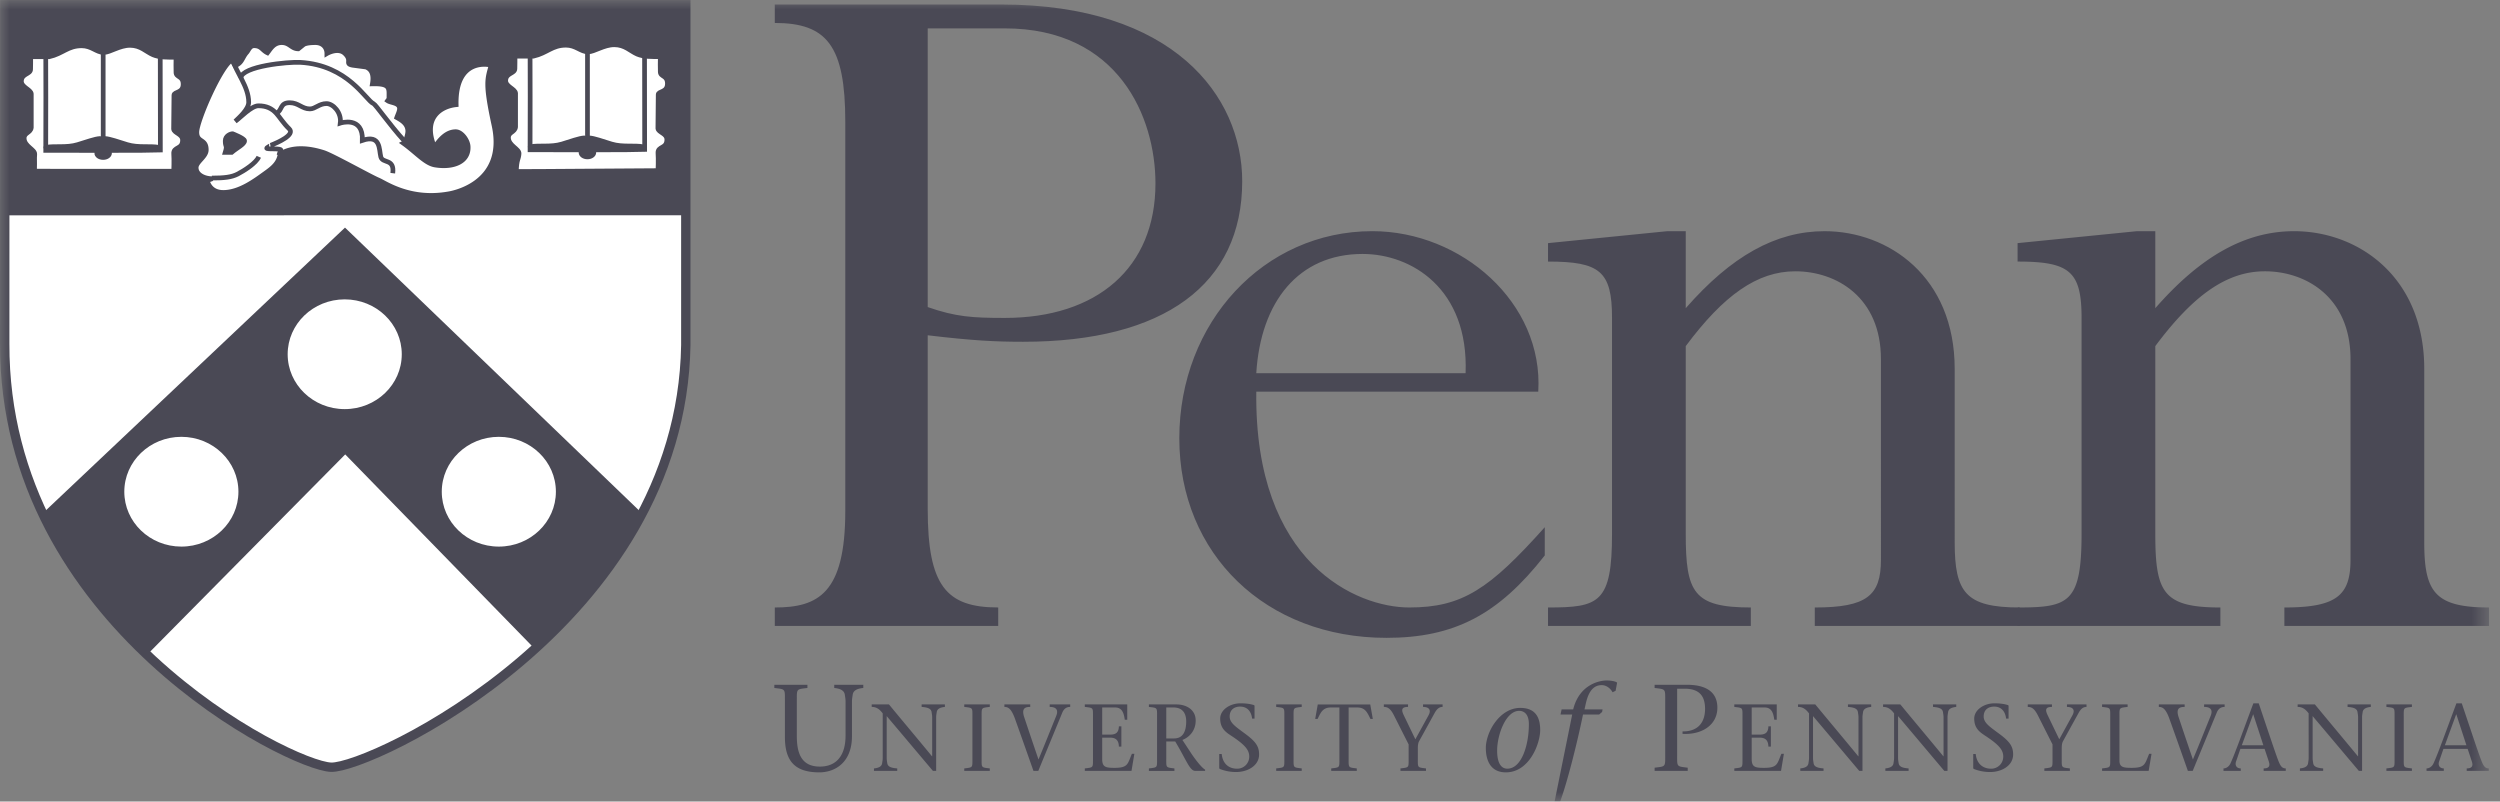 <svg width="131" height="42" viewBox="0 0 131 42" fill="none" xmlns="http://www.w3.org/2000/svg"><rect x="0" y="0" width="131" height="42" fill="#808080" stroke="none"/><g clip-path="url(#a)"><mask id="b" style="mask-type:luminance" maskUnits="userSpaceOnUse" x="-13" y="-16" width="163" height="71"><path d="M-12.963 54.422h162.397v-69.826H-12.963v69.826Z" fill="#fff"/></mask><g mask="url(#b)"><mask id="c" style="mask-type:luminance" maskUnits="userSpaceOnUse" x="-1" y="-1" width="132" height="43"><path d="M-.042 42h130.483V-.05H-.042V42Z" fill="#fff"/></mask><g mask="url(#c)"><path d="M48.612 16.091c1.477.512 2.33.568 4.035.568 4.83 0 7.899-2.614 7.899-7.046 0-3.466-1.932-8.126-7.899-8.126h-4.035v14.604Zm0 10.57c0 4.035.966 5.17 3.694 5.17v.967H40.6v-.966c2.273 0 3.693-.74 3.693-5.058v-20.4c0-3.978-.966-5.171-3.694-5.171V.237h11.877c8.979 0 12.616 4.773 12.616 9.262 0 5.399-4.092 8.41-11.48 8.41-1.42 0-2.613-.056-5-.34M76.797 19.557c.171-4.432-2.84-6.25-5.398-6.25-3.352 0-5.342 2.5-5.57 6.25h10.968Zm-10.967.967c-.113 9.035 5.285 11.308 8.013 11.308 2.785 0 4.205-.966 7.103-4.206v1.478c-2.443 3.126-4.773 4.319-8.296 4.319-6.309 0-10.854-4.375-10.854-10.456 0-6.08 4.432-10.854 10.114-10.854 4.66 0 8.98 3.75 8.695 8.41M102.426 28.422c0 2.614.569 3.41 3.409 3.41v.966h-10.74v-.966c2.728 0 3.466-.625 3.466-2.5V18.819c0-3.24-2.33-4.603-4.489-4.603-1.988 0-3.75 1.25-5.739 3.92v9.832c0 3.068.398 3.864 3.41 3.864v.966H81.116v-.966c2.671 0 3.354-.228 3.354-3.864V16.66c0-2.443-.626-2.954-3.354-2.954v-.966l6.25-.626h.967v4.035c2.387-2.728 4.717-4.035 7.274-4.035 3.353 0 6.819 2.387 6.819 7.217" fill="#4A4955"/><path d="M127.031 28.422c0 2.614.568 3.41 3.41 3.41v.966h-10.74v-.966c2.728 0 3.466-.625 3.466-2.5V18.819c0-3.24-2.33-4.603-4.489-4.603-1.99 0-3.751 1.25-5.74 3.92v9.832c0 3.068.398 3.864 3.41 3.864v.966h-10.627v-.966c2.671 0 3.353-.228 3.353-3.864V16.66c0-2.443-.625-2.954-3.353-2.954v-.966l6.251-.626h.966v4.035c2.387-2.728 4.717-4.035 7.274-4.035 3.353 0 6.819 2.387 6.819 7.217M41.754 38.577c0 .902.245 1.592 1.206 1.592.883 0 1.347-.593 1.347-1.625v-1.792c0-.135-.026-.245-.038-.348-.033-.232-.252-.323-.555-.354v-.168h1.522v.168c-.31.031-.523.122-.555.354-.013.103-.038.213-.038.348v1.818c0 1.386-.884 1.902-1.715 1.902-1.373 0-1.799-.697-1.799-1.863v-1.921c0-.6.026-.567-.554-.638v-.168h1.734v.168c-.58.07-.555.038-.555.638M48.885 40.394c-.79-.934-1.611-1.914-2.422-2.87v2.2c0 .103.02.188.03.267.025.18.194.25.522.274v.13h-1.219v-.13c.24-.024.403-.094.428-.274.01-.08.03-.164.03-.267V37.38c-.14-.179-.293-.338-.577-.338v-.13h.905c.741.9 1.513 1.816 2.254 2.717h.01v-2.045c0-.104-.02-.189-.03-.268-.025-.18-.194-.249-.523-.274v-.13h1.22v.13c-.234.025-.404.094-.428.274-.01.08-.03.164-.03.268v2.81M51.437 39.772c0 .463-.02.438.428.493v.13h-1.338v-.13c.448-.055.428-.03.428-.493v-2.238c0-.462.02-.437-.428-.492v-.13h1.338v.13c-.447.055-.428.03-.428.492M53.984 37.042c-.273 0-.473.08-.309.557.195.587.483 1.442.742 2.198.318-.76.621-1.526.93-2.287.124-.313-.005-.468-.343-.468v-.13h1.074v.13c-.144 0-.308.05-.413.298-.418 1.02-.84 2.035-1.258 3.054h-.254c-.303-.86-.642-1.82-.945-2.666-.184-.531-.338-.686-.577-.686v-.13h1.353M56.844 40.265c.448-.055.428-.03.428-.493v-2.238c0-.462.02-.437-.428-.492v-.13h2.224v.802h-.13c-.05-.369-.149-.642-.507-.642h-.676v1.422h.417c.314 0 .448-.124.458-.433h.13v1.06h-.13c-.01-.293-.124-.468-.458-.468h-.417v1.125c0 .422.194.457.642.457.72 0 .686-.203.915-.736h.129l-.15.895h-2.447M61.112 38.694h.413c.433 0 .632-.329.632-.89 0-.543-.299-.732-.662-.732h-.383v1.622Zm-.91-1.782h1.447c.502 0 1.005.264 1.005.846 0 .512-.313.866-.696 1.015l.487.741c.249.363.527.711.702.816v.064h-.513c-.293 0-.453-.542-1.054-1.542h-.468v.92c0 .463-.02.438.428.493v.13h-1.338v-.13c.447-.055.428-.03.428-.493v-2.238c0-.462.02-.437-.428-.492M65.61 37.653c-.04-.347-.23-.627-.628-.627-.288 0-.547.15-.547.518 0 .348.348.557.846.93.527.393.696.647.696 1.06 0 .591-.606.92-1.204.92-.318 0-.591-.06-.85-.159-.02-.01-.035-.03-.035-.07v-.716h.13c.054.552.417.77.8.77a.628.628 0 0 0 .642-.63c0-.324-.174-.588-.92-1.08-.27-.18-.602-.374-.602-.916 0-.447.497-.8 1.069-.8.214 0 .498.025.696.094.03.01.035.03.035.055v.651M67.783 39.772c0 .463-.02.438.427.493v.13h-1.338v-.13c.448-.055.428-.03.428-.493v-2.238c0-.462.02-.437-.428-.492v-.13h1.338v.13c-.447.055-.427.03-.427.492M70.668 39.772c0 .463-.02.438.428.493v.13h-1.34v-.13c.449-.055.429-.03.429-.493v-2.7h-.447c-.433 0-.533.273-.697.601h-.125l.135-.76h2.75l.135.76h-.124c-.164-.328-.264-.601-.697-.601h-.447M73.384 40.265c.447-.055.428-.03.428-.493v-.765l-.767-1.518c-.164-.323-.303-.447-.532-.447v-.13h1.268v.13c-.377 0-.343.19-.219.447l.603 1.249.686-1.249c.169-.303.01-.447-.284-.447v-.13h1.025v.13c-.14 0-.273.064-.408.303l-.83 1.507c-.05.1-.06.239-.06.364v.556c0 .463-.02.438.428.493v.13h-1.338M80.113 37.945c0-.67-.406-.697-.509-.697-.696 0-1.154 1.25-1.154 2.09 0 .335.059.94.536.94.735 0 1.127-1.212 1.127-2.333Zm-2.256 1.257c0-.844.728-2.108 1.805-2.108.858 0 1.044.58 1.044 1.16 0 .71-.567 2.218-1.798 2.218-.825 0-1.05-.664-1.05-1.27ZM83.95 37.307l-.155.135h-.845c-.316 1.534-.832 3.578-1.199 4.558h-.29l.922-4.558h-.612l.058-.27h.606c.341-1.374 1.476-1.516 1.747-1.516.148 0 .457.026.555.116l-.079.425-.16.078c-.09-.173-.297-.374-.568-.374-.387 0-.677.265-.832.96l-.07.31h.947M87.882 39.59c0 .598-.026.566.554.637v.167h-1.734v-.167c.58-.07.555-.039.555-.638v-2.901c0-.6.025-.567-.555-.638v-.168h1.689c1.07 0 1.599.425 1.599 1.2 0 .927-.838 1.43-1.825 1.372v-.129c.806.013 1.18-.47 1.18-1.18 0-.722-.347-1.057-1.07-1.057h-.393M90.878 40.265c.449-.055.428-.03.428-.493v-2.238c0-.462.02-.437-.428-.492v-.13h2.224v.802h-.13c-.05-.369-.148-.642-.506-.642h-.677v1.422h.418c.313 0 .448-.124.457-.433h.13v1.06h-.13c-.01-.293-.124-.468-.457-.468h-.418v1.125c0 .422.194.457.641.457.722 0 .687-.203.916-.736h.13l-.15.895h-2.448M97.424 40.394c-.79-.934-1.61-1.914-2.422-2.87v2.2c0 .103.02.188.03.267.025.18.194.25.522.274v.13h-1.218v-.13c.238-.024.402-.094.427-.274.01-.08.03-.164.03-.267V37.38c-.14-.179-.293-.338-.577-.338v-.13h.905c.742.9 1.513 1.816 2.253 2.717h.011v-2.045c0-.104-.02-.189-.03-.268-.025-.18-.194-.249-.523-.274v-.13h1.219v.13c-.233.025-.403.094-.427.274-.01.08-.03.164-.03.268v2.81M101.881 40.394c-.79-.934-1.611-1.914-2.422-2.87v2.2c0 .103.02.188.03.267.025.18.194.25.522.274v.13h-1.218v-.13c.238-.024.402-.094.427-.274.01-.08.03-.164.03-.267V37.38c-.14-.179-.293-.338-.577-.338v-.13h.905c.742.9 1.513 1.816 2.254 2.717h.01v-2.045c0-.104-.02-.189-.03-.268-.025-.18-.194-.249-.523-.274v-.13h1.219v.13c-.233.025-.403.094-.427.274-.011.08-.031.164-.031.268v2.81M105.119 37.653c-.039-.347-.228-.627-.626-.627-.288 0-.548.15-.548.518 0 .348.349.557.846.93.528.393.697.647.697 1.06 0 .591-.607.92-1.204.92-.318 0-.592-.06-.851-.159-.019-.01-.035-.03-.035-.07v-.716h.13c.055.552.417.77.801.77a.629.629 0 0 0 .641-.63c0-.324-.173-.588-.92-1.08-.269-.18-.601-.374-.601-.916 0-.447.496-.8 1.068-.8.215 0 .499.025.697.094.03.01.035.03.035.055v.651M107.124 40.265c.448-.055.428-.03.428-.493v-.765l-.766-1.518c-.164-.323-.303-.447-.532-.447v-.13h1.268v.13c-.378 0-.343.19-.219.447l.602 1.249.686-1.249c.169-.303.011-.447-.283-.447v-.13h1.025v.13c-.14 0-.274.064-.408.303l-.831 1.507c-.05.1-.059.239-.059.364v.556c0 .463-.02.438.427.493v.13h-1.338M110.148 40.265c.448-.055.428-.03.428-.493v-2.238c0-.462.02-.437-.428-.492v-.13h1.339v.13c-.448.055-.428.03-.428.492v2.318c0 .348.194.383.636.383.722 0 .692-.203.921-.736h.124l-.15.895h-2.442M114.476 37.042c-.273 0-.473.08-.309.557.195.587.483 1.442.742 2.198.318-.76.622-1.526.93-2.287.125-.313-.004-.468-.344-.468v-.13h1.076v.13c-.144 0-.31.05-.413.298-.419 1.02-.841 2.035-1.26 3.054h-.253c-.303-.86-.642-1.82-.945-2.666-.184-.531-.338-.686-.577-.686v-.13h1.353M118.6 39.052l-.528-1.617h-.009l-.592 1.617h1.129Zm-1.204.189-.228.666c-.066.194.029.358.248.358v.13h-.905v-.13c.134 0 .278-.085.358-.249.214-.437.795-2.064 1.208-3.163h.28c.337 1 .845 2.532 1.014 2.974.109.28.189.438.403.438v.13h-1.159v-.13c.314 0 .343-.164.263-.383l-.214-.641M123.604 40.394c-.791-.934-1.612-1.914-2.422-2.87v2.2c0 .103.019.188.029.267.026.18.195.25.523.274v.13h-1.219v-.13c.239-.024.403-.094.428-.274.01-.08.03-.164.03-.267V37.38c-.139-.179-.294-.338-.577-.338v-.13h.905c.741.9 1.512 1.816 2.253 2.717h.01v-2.045c0-.104-.019-.189-.03-.268-.025-.18-.194-.249-.522-.274v-.13h1.219v.13c-.234.025-.403.094-.428.274-.01.08-.03.164-.03.268v2.81M125.956 39.772c0 .463-.019.438.428.493v.13h-1.337v-.13c.447-.055.428-.03.428-.493v-2.238c0-.462.019-.437-.428-.492v-.13h1.337v.13c-.447.055-.428.03-.428.492M129.24 39.052l-.527-1.617h-.011l-.591 1.617h1.129Zm-1.204.189-.229.666c-.065.194.03.358.249.358v.13h-.906v-.13c.134 0 .278-.085.358-.249.214-.437.797-2.064 1.209-3.163h.279c.338 1 .845 2.532 1.015 2.974.11.28.188.438.402.438v.13h-1.158v-.13c.313 0 .342-.164.263-.383l-.213-.641" fill="#4A4955"/><path d="M.263.246h35.685v17.84C35.706 32.625 19.41 40.27 17.36 40.2 15.23 40.127.214 32.648.26 18.01L.263.245Z" fill="#fff"/><path d="M.26 11.087C.31 11.14.26.248.26.248h35.66v10.84" fill="#4A4955"/><path d="M.26 11.087C.31 11.14.26.248.26.248h35.66v10.84H.258Z" stroke="#4A4955" stroke-width=".247" stroke-miterlimit="3.864"/><path d="M2.257 26.955c1.372 2.883 3.068 5.204 5.448 7.18L18.09 23.635l9.994 10.252c2.06-1.884 4.068-4.166 5.506-6.868L18.077 12.097 2.327 26.985" fill="#4A4955"/><path d="M2.257 26.955c1.372 2.883 3.068 5.204 5.448 7.18L18.09 23.635l9.994 10.252c2.06-1.884 4.068-4.166 5.506-6.868L18.077 12.097 2.327 26.985l-.07-.03ZM.26 11.16l35.658-.004" stroke="#4A4955" stroke-width=".247" stroke-miterlimit="3.864"/><path d="M26.986 2.942h.97c.712-.163.971-.575 1.7-.575.525 0 .773.349 1.158.349.326 0 .826-.372 1.375-.372.56 0 .838.337 1.206.494.325.139.753.131 1.205.131-.012.326 0 .519 0 .792 0 .279.374.168.374.621 0 .477-.483.384-.483.575l-.017 1.771c.024.221.47.25.47.587 0 .5-.497.326-.464.72.024.29 0 .906 0 .906-.959 0-7.124.056-7.426.045.019-.656.12-.617.143-.933.018-.256-.555-.413-.555-.843 0-.296.344-.278.374-.557V4.887c-.018-.232-.536-.348-.519-.679.022-.396.483-.345.483-.61 0-.116.012-.546.006-.656Z" fill="#fff"/><path d="M26.986 2.942h.97c.712-.163.971-.575 1.7-.575.525 0 .773.349 1.158.349.326 0 .826-.372 1.375-.372.56 0 .838.337 1.206.494.325.139.753.131 1.205.131-.012.326 0 .519 0 .792 0 .279.374.168.374.621 0 .477-.483.384-.483.575l-.017 1.771c.024.221.47.25.47.587 0 .5-.497.326-.464.72.024.29 0 .906 0 .906-.959 0-7.124.056-7.426.045.019-.656.12-.617.143-.933.018-.256-.555-.413-.555-.843 0-.296.344-.278.374-.557V4.887c-.018-.232-.536-.348-.519-.679.022-.396.483-.345.483-.61 0-.116.012-.546.006-.656Z" stroke="#4A4955" stroke-width=".247" stroke-miterlimit="3.864"/><path d="M27.776 2.971s.012 3.95 0 4.878c0 0 5.751.012 6.004-.011 0-1.052-.006-4.896-.006-4.896M30.784 2.727v5.134" stroke="#4A4955" stroke-width=".247" stroke-miterlimit="3.864"/><path d="M30.875 7.228c.253.011.718.182 1.17.32.584.176 1.204.052 1.663.144.145.03-2.833.053-2.833.053.012-.575 0-.517 0-.517Z" fill="#4A4955"/><path d="M30.875 7.228c.253.011.718.182 1.17.32.584.176 1.204.052 1.663.144.145.03-2.833.053-2.833.053.012-.575 0-.517 0-.517Z" stroke="#4A4955" stroke-width=".247" stroke-miterlimit="3.864"/><path d="M30.446 7.989c0-.129.15-.233.335-.233.185 0 .335.104.335.233 0 .128-.15.232-.335.232-.185 0-.335-.104-.335-.232Z" fill="#4A4955"/><path d="M30.446 7.989c0-.129.15-.233.335-.233.185 0 .335.104.335.233 0 .128-.15.232-.335.232-.185 0-.335-.104-.335-.232Z" stroke="#4A4955" stroke-width=".247" stroke-miterlimit="3.864"/><path d="M30.617 7.228c-.253.011-.718.182-1.17.32-.584.176-1.205.052-1.663.144-.145.03 2.833.053 2.833.053-.012-.575 0-.517 0-.517Z" fill="#4A4955"/><path d="M30.617 7.228c-.253.011-.718.182-1.17.32-.584.176-1.205.052-1.663.144-.145.03 2.833.053 2.833.053-.012-.575 0-.517 0-.517Z" stroke="#4A4955" stroke-width=".247" stroke-miterlimit="3.864"/><path d="M10.856 9.458c.097.377.38.627.844.627.862 0 1.694-.64 2.195-.999.392-.279.795-.575.795-1.185l-.072.233s.675-.674 2.34-.14c.462.149 2.441 1.26 2.87 1.44.367.157 1.656 1.082 3.67.726 0 0 3.077-.424 2.39-3.591-.492-2.264-.34-2.425-.152-3.151-.073-.035-1.881-.441-1.833 2.068-.784.08-1.785.673-1.134 2.23.266-.396.621-.814 1.11-.814.307 0 .63.442.65.767.049.79-.747 1.138-1.735.976-.502-.083-.963-.638-1.654-1.138.12-.058.23-.465.23-.628 0-.4-.343-.586-.578-.72.048-.14.144-.325.144-.465 0-.319-.452-.296-.626-.417.072-.1.072-.041.072-.186 0-.465.072-.72-.868-.697.078-.46-.019-.755-.338-.883l-.7-.093c-.433-.081 0-.226-.401-.612-.357-.345-.946 0-.946 0 0-.32-.22-.573-.606-.573-.205 0-.458.018-.603.093l-.289.233c-.362 0-.452-.326-.868-.326s-.585.326-.748.535c-.283-.134-.32-.372-.7-.372-.222 0-.288.238-.385.348-.247.273-.23.556-.615.696l-.144-.253a.959.959 0 0 1-.013-.048c-.566.273-1.845 3.188-1.845 3.786 0 .57.495.32.495.93 0 .36-.53.621-.53.929 0 .39.451.58.843.58" fill="#fff"/><path d="M10.856 9.458c.097.377.38.627.844.627.862 0 1.694-.64 2.195-.999.392-.279.795-.575.795-1.185l-.072.233s.675-.674 2.34-.14c.462.149 2.441 1.26 2.87 1.44.367.157 1.656 1.082 3.67.726 0 0 3.077-.424 2.39-3.591-.492-2.264-.34-2.425-.152-3.151-.073-.035-1.881-.441-1.833 2.068-.784.08-1.785.673-1.134 2.23.266-.396.621-.814 1.11-.814.307 0 .63.442.65.767.049.79-.747 1.138-1.735.976-.502-.083-.963-.638-1.654-1.138.12-.058.23-.465.23-.628 0-.4-.343-.586-.578-.72.048-.14.144-.325.144-.465 0-.319-.452-.296-.626-.417.072-.1.072-.041.072-.186 0-.465.072-.72-.868-.697.078-.46-.019-.755-.338-.883l-.7-.093c-.433-.081 0-.226-.401-.612-.357-.345-.946 0-.946 0 0-.32-.22-.573-.606-.573-.205 0-.458.018-.603.093l-.289.233c-.362 0-.452-.326-.868-.326s-.585.326-.748.535c-.283-.134-.32-.372-.7-.372-.222 0-.288.238-.385.348-.247.273-.23.556-.615.696l-.144-.253a.959.959 0 0 1-.013-.048c-.566.273-1.845 3.188-1.845 3.786 0 .57.495.32.495.93 0 .36-.53.621-.53.929 0 .39.451.58.843.58l-.265.094Z" stroke="#4A4955" stroke-width=".247" stroke-miterlimit="3.864"/><path d="M12.188 7.008s.628.242.628.372c0 .177-.406.371-.676.604h-.337c.12-.395 0-.251 0-.604 0-.265.28-.372.385-.372Z" fill="#4A4955"/><path d="M12.188 7.008s.628.242.628.372c0 .177-.406.371-.676.604h-.337c.12-.395 0-.251 0-.604 0-.265.28-.372.385-.372ZM14.48 5.94c.325-.157.174-.558.699-.558.464 0 .639.325 1.06.325.284 0 .483-.279.869-.279.344 0 .796.465.724 1.022 0 0 1.205-.395 1.157.906.964-.325.868.47.964.86.097.372.724.07.628.86" stroke="#4A4955" stroke-width=".247" stroke-miterlimit="3.864"/><path d="M1.609 2.973h.97c.712-.162.971-.575 1.7-.575.525 0 .772.349 1.158.349.326 0 .826-.372 1.375-.372.56 0 .838.337 1.206.494.325.14.753.132 1.205.132-.012.325 0 .518 0 .791 0 .279.374.169.374.621 0 .477-.482.384-.482.575L9.097 6.76c.024.22.47.25.47.586 0 .5-.497.327-.464.72.024.29 0 .906 0 .906-.959 0-6.994.006-7.295-.006.018-.656-.01-.566.012-.882.018-.256-.555-.412-.555-.842 0-.296.344-.28.374-.558V4.92c-.018-.232-.537-.349-.519-.68.022-.395.483-.345.483-.61 0-.116.012-.545.006-.656Z" fill="#fff"/><path d="M1.609 2.973h.97c.712-.162.971-.575 1.7-.575.525 0 .772.349 1.158.349.326 0 .826-.372 1.375-.372.56 0 .838.337 1.206.494.325.14.753.132 1.205.132-.012.325 0 .518 0 .791 0 .279.374.169.374.621 0 .477-.482.384-.482.575L9.097 6.76c.024.22.47.25.47.586 0 .5-.497.327-.464.72.024.29 0 .906 0 .906-.959 0-6.994.006-7.295-.006.018-.656-.01-.566.012-.882.018-.256-.555-.412-.555-.842 0-.296.344-.28.374-.558V4.92c-.018-.232-.537-.349-.519-.68.022-.395.483-.345.483-.61 0-.116.012-.545.006-.656Z" stroke="#4A4955" stroke-width=".247" stroke-miterlimit="3.864"/><path d="M2.398 3.002s.012 3.95 0 4.878c0 0 5.752.012 6.005-.011 0-1.051-.006-4.896-.006-4.896M5.407 2.758v5.134" stroke="#4A4955" stroke-width=".247" stroke-miterlimit="3.864"/><path d="M5.497 7.26c.254.01.719.182 1.17.318.585.178 1.205.053 1.664.146.145.029-2.834.052-2.834.052.012-.575 0-.517 0-.517Z" fill="#4A4955"/><path d="M5.497 7.26c.254.01.719.182 1.17.318.585.178 1.205.053 1.664.146.145.029-2.834.052-2.834.052.012-.575 0-.517 0-.517Z" stroke="#4A4955" stroke-width=".247" stroke-miterlimit="3.864"/><path d="M5.07 8.02c0-.129.15-.233.334-.233.185 0 .335.104.335.233 0 .128-.15.232-.335.232-.185 0-.335-.104-.335-.232Z" fill="#4A4955"/><path d="M5.07 8.02c0-.129.15-.233.334-.233.185 0 .335.104.335.233 0 .128-.15.232-.335.232-.185 0-.335-.104-.335-.232Z" stroke="#4A4955" stroke-width=".247" stroke-miterlimit="3.864"/><path d="M5.24 7.26c-.253.01-.718.182-1.17.318-.584.178-1.204.053-1.664.146-.144.029 2.834.052 2.834.052-.012-.575 0-.517 0-.517Z" fill="#4A4955"/><path d="M5.24 7.26c-.253.01-.718.182-1.17.318-.584.178-1.204.053-1.664.146-.144.029 2.834.052 2.834.052-.012-.575 0-.517 0-.517Z" stroke="#4A4955" stroke-width=".247" stroke-miterlimit="3.864"/><path d="M6.39 25.766c0-1.656 1.394-3 3.113-3 1.72 0 3.114 1.344 3.114 3 0 1.657-1.394 2.999-3.114 2.999S6.39 27.423 6.39 25.766Z" fill="#fff"/><path d="M6.39 25.766c0-1.656 1.394-3 3.113-3 1.72 0 3.114 1.344 3.114 3 0 1.657-1.394 2.999-3.114 2.999S6.39 27.423 6.39 25.766Z" stroke="#4A4955" stroke-width=".247" stroke-miterlimit="3.864"/><path d="M14.95 18.563c0-1.657 1.394-3 3.113-3 1.72 0 3.113 1.343 3.113 3 0 1.656-1.393 2.998-3.113 2.998s-3.113-1.342-3.113-2.998Z" fill="#fff"/><path d="M14.95 18.563c0-1.657 1.394-3 3.113-3 1.72 0 3.113 1.343 3.113 3 0 1.656-1.393 2.998-3.113 2.998s-3.113-1.342-3.113-2.998Z" stroke="#4A4955" stroke-width=".247" stroke-miterlimit="3.864"/><path d="M23.025 25.766c0-1.656 1.394-3 3.114-3s3.113 1.344 3.113 3c0 1.657-1.393 2.999-3.113 2.999s-3.114-1.342-3.114-2.999Z" fill="#fff"/><path d="M23.025 25.766c0-1.656 1.394-3 3.114-3s3.113 1.344 3.113 3c0 1.657-1.393 2.999-3.113 2.999s-3.114-1.342-3.114-2.999ZM21.186 7.383c-.796-.875-1.497-1.904-1.618-1.955-.392-.163-1.326-2.02-3.835-2.16-.636-.036-3.035.197-3.117.811" stroke="#4A4955" stroke-width=".247" stroke-miterlimit="3.864"/><path d="M14.706 8.059c.01-.06.014-.124.014-.192 0-.1-.587-.043-.727-.085-.096-.029.259-.17.197-.17.362-.14 1.289-.548.965-.86-.314-.302-.5-.621-.676-.813-.235-.255-.512-.395-.94-.395-.368 0-.964.638-1.211.813.18-.175.704-.627.704-.999 0-.836-.669-1.562-.844-2.253M11.1 9.33c.664 0 1.037-.046 1.351-.208.344-.18.965-.57 1.11-.906" stroke="#4A4955" stroke-width=".247" stroke-miterlimit="3.864"/><path d="M.251.248h35.685v17.84c-.242 14.541-16.537 22.184-18.587 22.114C15.217 40.13.203 32.65.247 18.012L.251.248Z" stroke="#4A4955" stroke-width=".49" stroke-miterlimit="3.864"/></g></g></g><defs><clipPath id="a"><path fill="#fff" d="M0 0h130.441v42H0z"/></clipPath></defs></svg>
